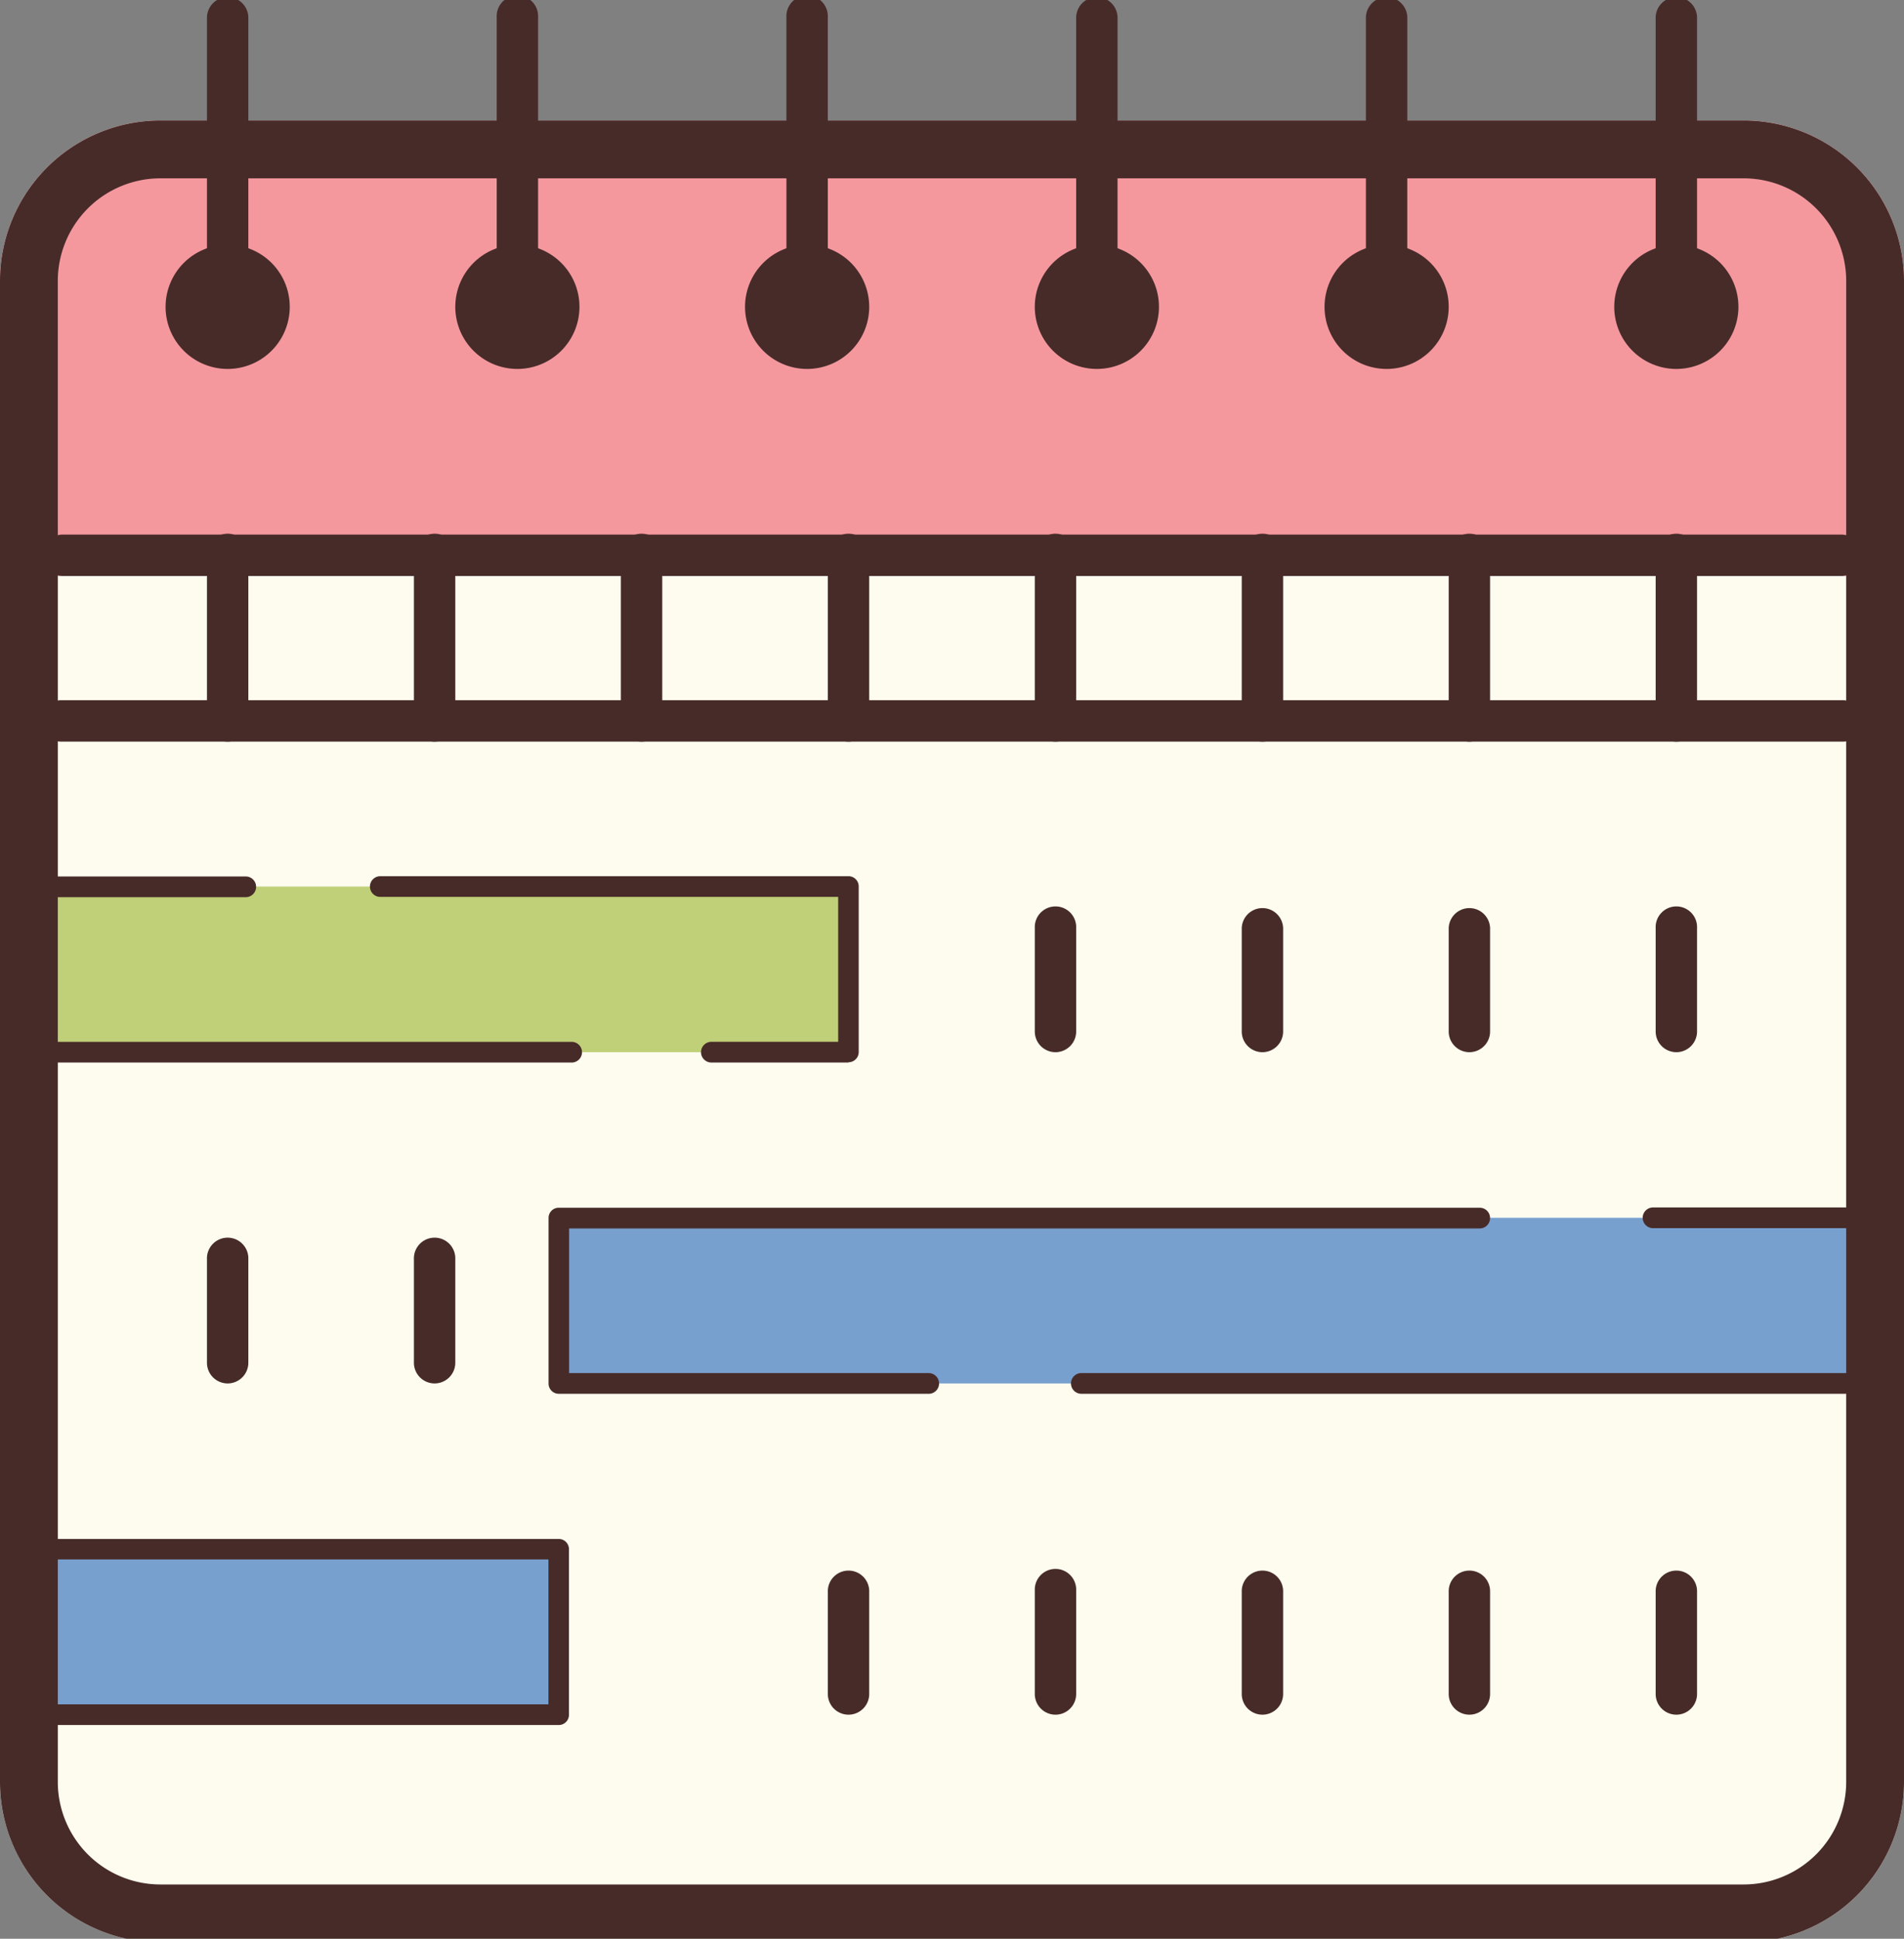 <svg xmlns="http://www.w3.org/2000/svg" xmlns:xlink="http://www.w3.org/1999/xlink" width="56" height="57" viewBox="0 0 56 57"><rect x="0" y="0" width="56" height="57" fill="#808080" stroke="none"/><defs><clipPath id="a"><rect width="56" height="57" transform="translate(0 0.109)" fill="none"></rect></clipPath></defs><g transform="translate(0 -0.109)"><g clip-path="url(#a)"><path d="M37.253,16.5a3.66,3.66,0,0,1,3.5,2.656.3.3,0,0,1-.209.376.346.346,0,0,1-.084.011.3.3,0,0,1-.292-.222,3.049,3.049,0,0,0-2.913-2.213,3.114,3.114,0,0,0-.416.035.252.252,0,0,1-.043,0,.3.3,0,0,1-.039-.606,3.729,3.729,0,0,1,.5-.041" transform="translate(7.933 3.587)" fill="#472b29"></path><path d="M51.28,56.565H4.72A4.72,4.72,0,0,1,0,51.845V7.72A4.72,4.72,0,0,1,4.72,3H51.281A4.72,4.72,0,0,1,56,7.72V51.847a4.72,4.72,0,0,1-4.72,4.719" transform="translate(0 0.652)" fill="#fdfcef"></path><path d="M56,16.391V7.719A4.72,4.72,0,0,0,51.28,3H4.72A4.72,4.72,0,0,0,0,7.719v8.673Z" transform="translate(0 0.652)" fill="#f4989e"></path><path d="M5.609,8.522A.609.609,0,0,1,5,7.913V.609a.609.609,0,0,1,1.217,0v7.3a.609.609,0,0,1-.609.609" transform="translate(1.087)" fill="#472b29"></path><path d="M12.609,8.522A.609.609,0,0,1,12,7.913V.609a.609.609,0,1,1,1.217,0v7.3a.609.609,0,0,1-.609.609" transform="translate(2.609)" fill="#472b29"></path><path d="M19.609,8.522A.609.609,0,0,1,19,7.913V.609a.609.609,0,1,1,1.217,0v7.3a.609.609,0,0,1-.609.609" transform="translate(4.13)" fill="#472b29"></path><path d="M26.609,8.522A.609.609,0,0,1,26,7.913V.609a.609.609,0,0,1,1.217,0v7.3a.609.609,0,0,1-.609.609" transform="translate(5.652)" fill="#472b29"></path><path d="M33.609,8.522A.609.609,0,0,1,33,7.913V.609a.609.609,0,0,1,1.217,0v7.3a.609.609,0,0,1-.609.609" transform="translate(7.174)" fill="#472b29"></path><path d="M40.609,8.522A.609.609,0,0,1,40,7.913V.609a.609.609,0,0,1,1.217,0v7.3a.609.609,0,0,1-.609.609" transform="translate(8.696)" fill="#472b29"></path><path d="M5.826,6A1.826,1.826,0,1,1,4,7.826,1.827,1.827,0,0,1,5.826,6" transform="translate(0.87 1.304)" fill="#472b29"></path><path d="M12.826,6A1.826,1.826,0,1,1,11,7.826,1.827,1.827,0,0,1,12.826,6" transform="translate(2.391 1.304)" fill="#472b29"></path><path d="M19.826,6A1.826,1.826,0,1,1,18,7.826,1.827,1.827,0,0,1,19.826,6" transform="translate(3.913 1.304)" fill="#472b29"></path><path d="M26.826,6A1.826,1.826,0,1,1,25,7.826,1.827,1.827,0,0,1,26.826,6" transform="translate(5.435 1.304)" fill="#472b29"></path><path d="M33.826,6A1.826,1.826,0,1,1,32,7.826,1.827,1.827,0,0,1,33.826,6" transform="translate(6.957 1.304)" fill="#472b29"></path><path d="M40.826,6A1.826,1.826,0,1,1,39,7.826,1.827,1.827,0,0,1,40.826,6" transform="translate(8.478 1.304)" fill="#472b29"></path><path d="M53.957,14.217H1.609a.609.609,0,0,1,0-1.217H53.957a.609.609,0,0,1,0,1.217" transform="translate(0.217 2.826)" fill="#472b29"></path><path d="M53.957,18.217H1.609a.609.609,0,1,1,0-1.217H53.957a.609.609,0,1,1,0,1.217" transform="translate(0.217 3.696)" fill="#472b29"></path><path d="M5.609,19.087A.609.609,0,0,1,5,18.478v-4.87a.609.609,0,1,1,1.217,0v4.87a.609.609,0,0,1-.609.609" transform="translate(1.087 2.826)" fill="#472b29"></path><path d="M10.609,19.087A.609.609,0,0,1,10,18.478v-4.87a.609.609,0,1,1,1.217,0v4.87a.609.609,0,0,1-.609.609" transform="translate(2.174 2.826)" fill="#472b29"></path><path d="M15.609,19.087A.609.609,0,0,1,15,18.478v-4.87a.609.609,0,1,1,1.217,0v4.87a.609.609,0,0,1-.609.609" transform="translate(3.261 2.826)" fill="#472b29"></path><path d="M20.609,19.087A.609.609,0,0,1,20,18.478v-4.87a.609.609,0,1,1,1.217,0v4.87a.609.609,0,0,1-.609.609" transform="translate(4.348 2.826)" fill="#472b29"></path><path d="M25.609,19.087A.609.609,0,0,1,25,18.478v-4.87a.609.609,0,1,1,1.217,0v4.87a.609.609,0,0,1-.609.609" transform="translate(5.435 2.826)" fill="#472b29"></path><path d="M30.609,19.087A.609.609,0,0,1,30,18.478v-4.87a.609.609,0,1,1,1.217,0v4.87a.609.609,0,0,1-.609.609" transform="translate(6.522 2.826)" fill="#472b29"></path><path d="M35.609,19.087A.609.609,0,0,1,35,18.478v-4.87a.609.609,0,1,1,1.217,0v4.87a.609.609,0,0,1-.609.609" transform="translate(7.609 2.826)" fill="#472b29"></path><path d="M40.609,19.087A.609.609,0,0,1,40,18.478v-4.87a.609.609,0,1,1,1.217,0v4.87a.609.609,0,0,1-.609.609" transform="translate(8.696 2.826)" fill="#472b29"></path><path d="M25.609,26.261A.609.609,0,0,1,25,25.652V22.609a.609.609,0,1,1,1.217,0v3.043a.609.609,0,0,1-.609.609" transform="translate(5.435 4.783)" fill="#472b29"></path><path d="M30.609,26.261A.609.609,0,0,1,30,25.652V22.609a.609.609,0,0,1,1.217,0v3.043a.609.609,0,0,1-.609.609" transform="translate(6.522 4.783)" fill="#472b29"></path><path d="M35.609,26.261A.609.609,0,0,1,35,25.652V22.609a.609.609,0,0,1,1.217,0v3.043a.609.609,0,0,1-.609.609" transform="translate(7.609 4.783)" fill="#472b29"></path><path d="M40.609,26.261A.609.609,0,0,1,40,25.652V22.609a.609.609,0,1,1,1.217,0v3.043a.609.609,0,0,1-.609.609" transform="translate(8.696 4.783)" fill="#472b29"></path><path d="M25.609,42.261A.609.609,0,0,1,25,41.652V38.609a.609.609,0,1,1,1.217,0v3.043a.609.609,0,0,1-.609.609" transform="translate(5.435 8.261)" fill="#472b29"></path><path d="M20.609,42.261A.609.609,0,0,1,20,41.652V38.609a.609.609,0,0,1,1.217,0v3.043a.609.609,0,0,1-.609.609" transform="translate(4.348 8.261)" fill="#472b29"></path><path d="M10.609,34.261A.609.609,0,0,1,10,33.652V30.609a.609.609,0,1,1,1.217,0v3.043a.609.609,0,0,1-.609.609" transform="translate(2.174 6.522)" fill="#472b29"></path><path d="M5.609,34.261A.609.609,0,0,1,5,33.652V30.609a.609.609,0,1,1,1.217,0v3.043a.609.609,0,0,1-.609.609" transform="translate(1.087 6.522)" fill="#472b29"></path><path d="M30.609,42.261A.609.609,0,0,1,30,41.652V38.609a.609.609,0,0,1,1.217,0v3.043a.609.609,0,0,1-.609.609" transform="translate(6.522 8.261)" fill="#472b29"></path><path d="M35.609,42.261A.609.609,0,0,1,35,41.652V38.609a.609.609,0,0,1,1.217,0v3.043a.609.609,0,0,1-.609.609" transform="translate(7.609 8.261)" fill="#472b29"></path><path d="M40.609,42.261A.609.609,0,0,1,40,41.652V38.609a.609.609,0,0,1,1.217,0v3.043a.609.609,0,0,1-.609.609" transform="translate(8.696 8.261)" fill="#472b29"></path><rect width="24.348" height="4.87" transform="translate(0.609 26.174)" fill="#c0d078"></rect><rect width="15.826" height="4.87" transform="translate(0.609 45.652)" fill="#78a0cf"></rect><rect width="38.957" height="4.87" transform="translate(16.435 35.913)" fill="#78a0cf"></rect><path d="M16.761,26.728H.554a.3.3,0,0,1-.3-.3v-4.87a.3.3,0,0,1,.3-.3h6.62a.3.3,0,0,1,0,.609H.859V26.12h15.9a.3.3,0,0,1,0,.609" transform="translate(0.054 4.62)" fill="#472b29"></path><path d="M23.013,26.728H18.98a.3.3,0,0,1,0-.609h3.729V21.859H9.242a.3.3,0,0,1,0-.609H23.013a.3.3,0,0,1,.3.3v4.87a.3.3,0,0,1-.3.3" transform="translate(1.943 4.62)" fill="#472b29"></path><path d="M16.38,42.728H.554a.3.3,0,0,1-.3-.3v-4.87a.3.3,0,0,1,.3-.3H16.38a.3.3,0,0,1,.3.3v4.87a.3.3,0,0,1-.3.3M.859,42.12H16.076V37.859H.859Z" transform="translate(0.054 8.098)" fill="#472b29"></path><path d="M24.435,34.728H13.554a.3.3,0,0,1-.3-.3v-4.87a.3.3,0,0,1,.3-.3H40.641a.3.3,0,1,1,0,.609H13.859V34.12H24.435a.3.3,0,0,1,0,.609" transform="translate(2.88 6.359)" fill="#472b29"></path><path d="M49.766,34.728H26.179a.3.3,0,1,1,0-.609H49.462V29.859H42.994a.3.3,0,1,1,0-.609h6.772a.3.3,0,0,1,.3.3v4.87a.3.3,0,0,1-.3.3" transform="translate(5.625 6.359)" fill="#472b29"></path><path d="M51.28,4.7A3.019,3.019,0,0,1,54.3,7.72V51.847a3.019,3.019,0,0,1-3.015,3.015H4.72A3.019,3.019,0,0,1,1.7,51.847V7.719A3.019,3.019,0,0,1,4.72,4.7H51.28m0-1.7H4.72A4.72,4.72,0,0,0,0,7.719V51.845a4.72,4.72,0,0,0,4.72,4.72H51.281A4.72,4.72,0,0,0,56,51.847V7.719A4.72,4.72,0,0,0,51.28,3" transform="translate(0 0.652)" fill="#472b29"></path></g></g></svg>